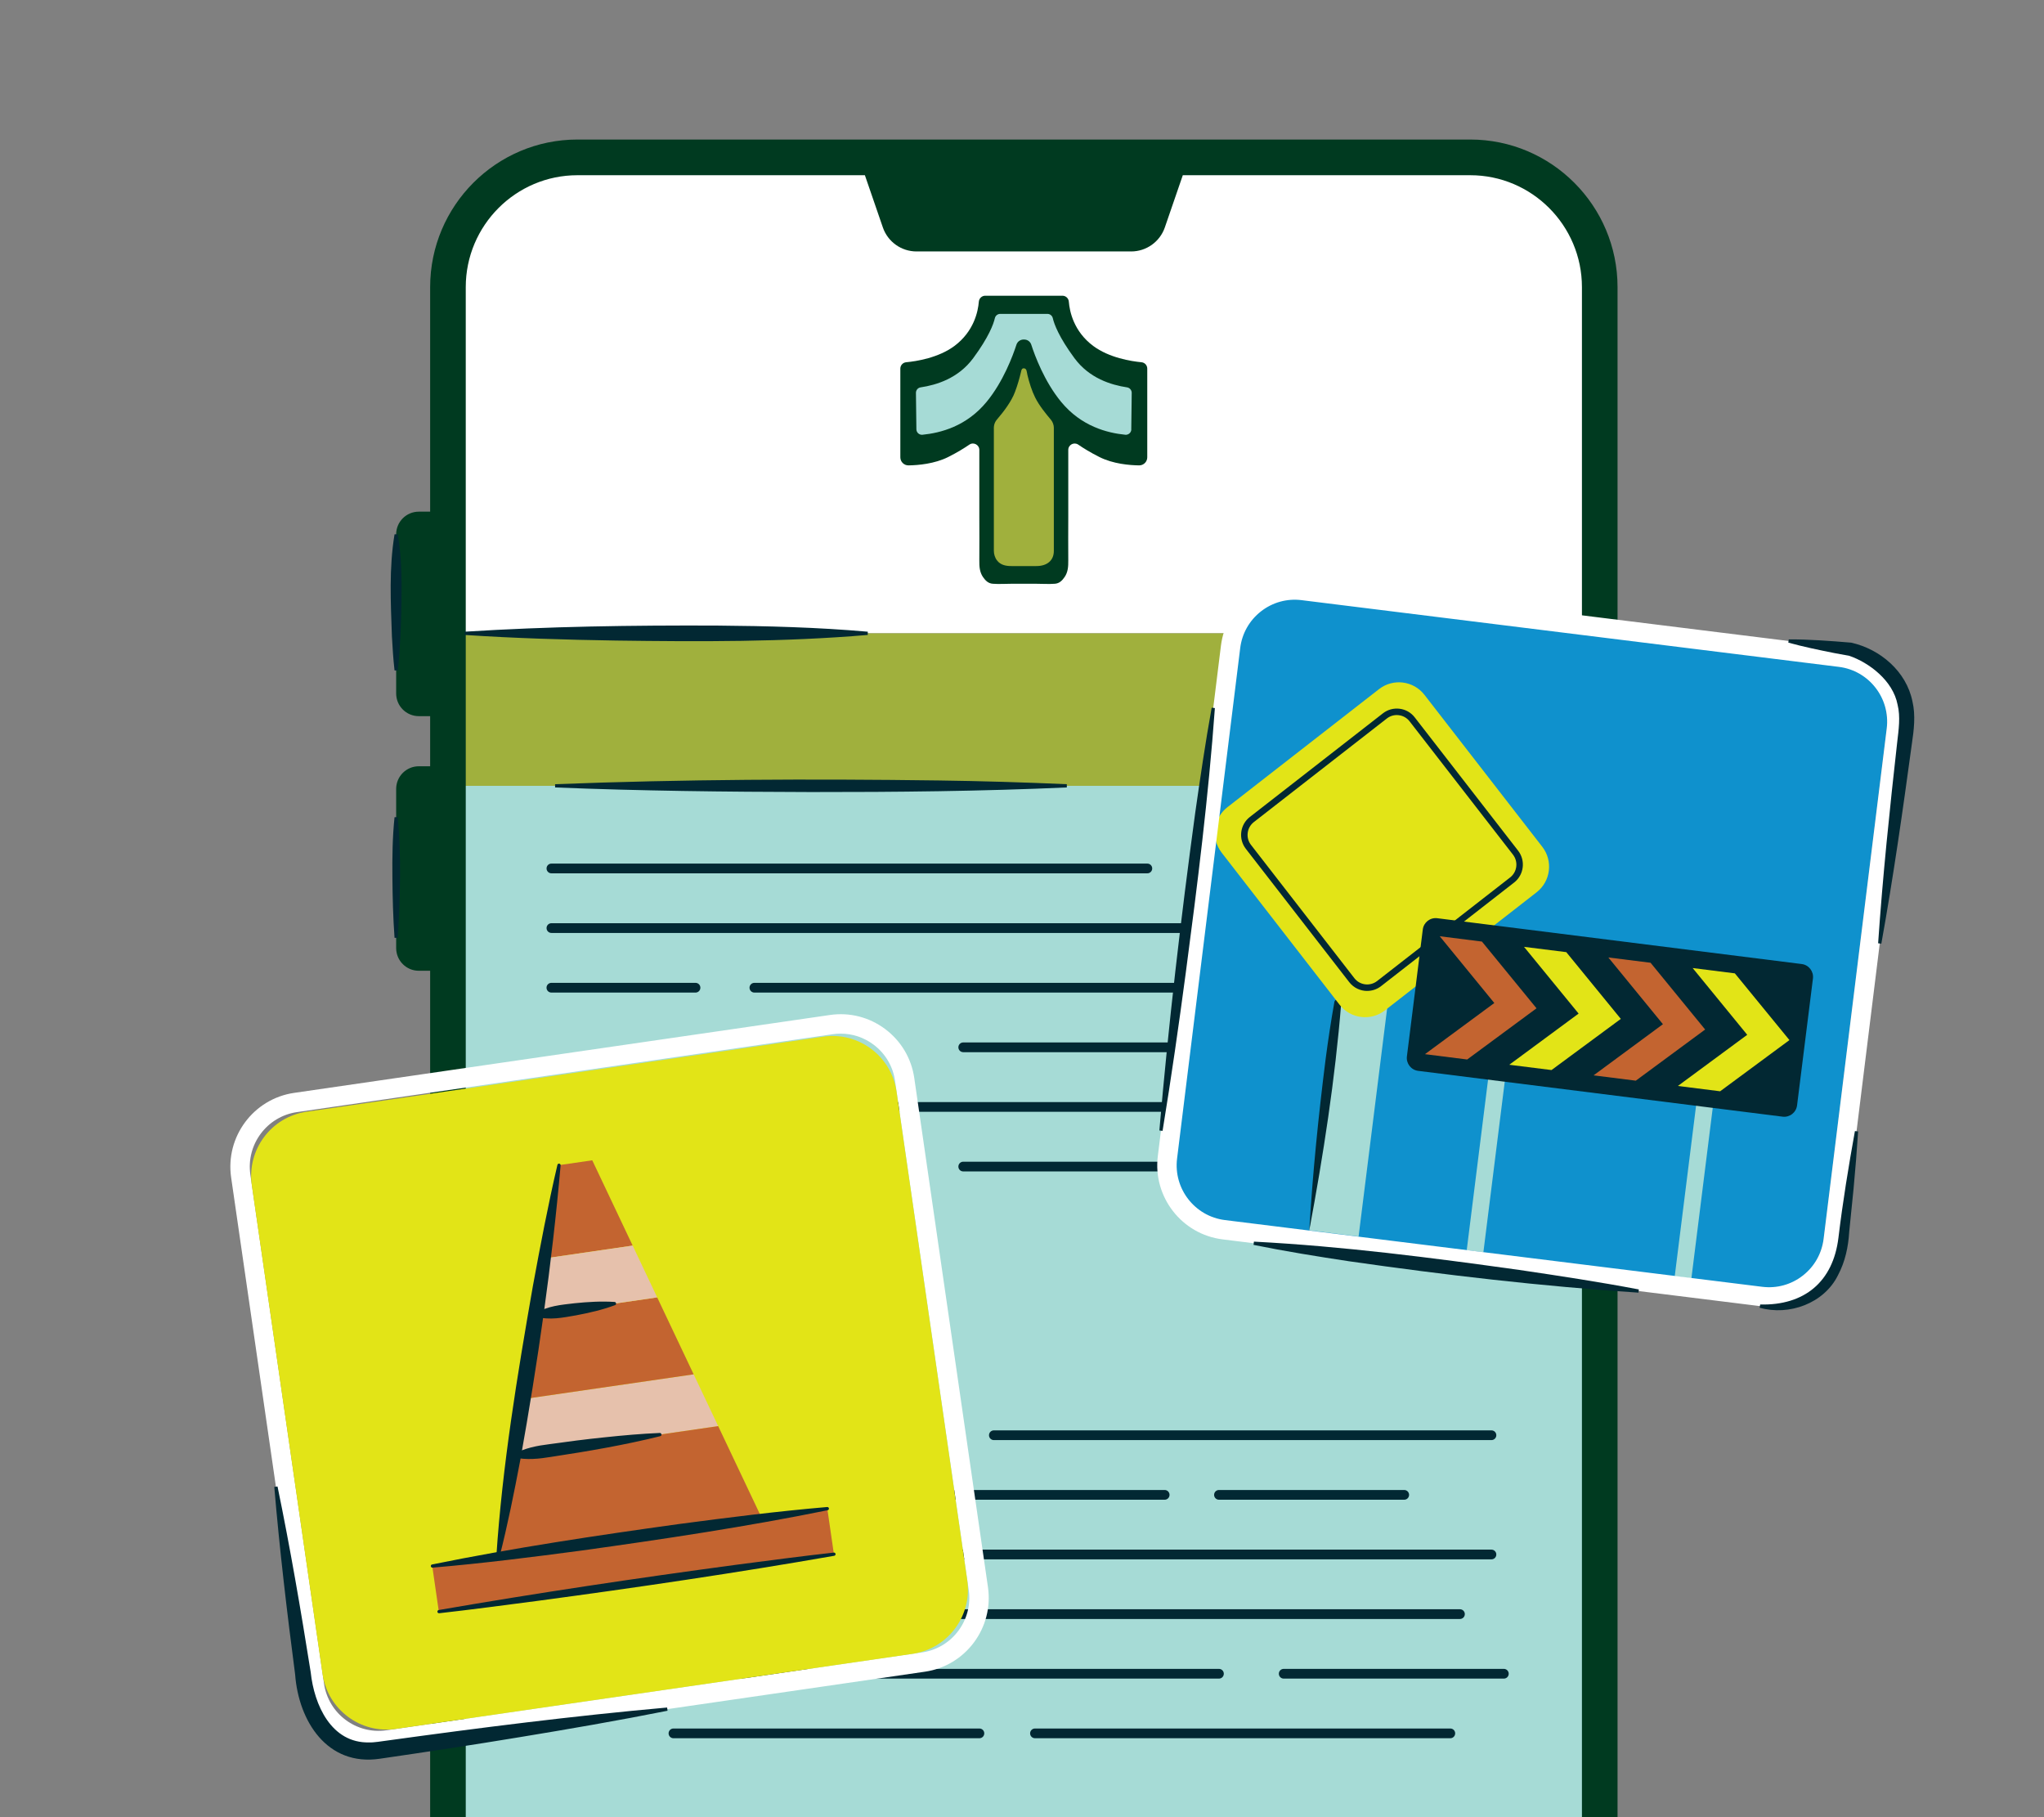 <svg width="630" height="560" viewBox="0 0 630 560" fill="none" xmlns="http://www.w3.org/2000/svg">
<rect x="0" y="0" width="630" height="560" fill="#808080" stroke="none"/>
<g clip-path="url(#clip0_1152_16207)">
<path d="M492.981 89.144C492.981 67.061 475.112 49.156 453.072 49.156H179.154C157.114 49.156 139.245 67.061 139.245 89.144V195.171H492.971V89.144H492.981Z" fill="white"/>
<path d="M492.971 195.172H139.245V245.096H492.971V195.172Z" fill="#A0B03D"/>
<path d="M492.971 242.172H139.245V560.004H492.971V242.172Z" fill="#A6DBD6"/>
<path d="M453.171 43H177.976C152.943 43 132.58 63.404 132.58 88.486V157.675H129.088C125.226 157.675 122.104 160.804 122.104 164.672V213.697C122.104 217.566 125.226 220.695 129.088 220.695H132.58V236.14H129.088C125.226 236.14 122.104 239.269 122.104 243.138V292.163C122.104 296.032 125.226 299.161 129.088 299.161H132.58V560.01H143.555V88.486C143.555 69.472 159 53.997 177.976 53.997H266.575L272.112 70.082C273.639 74.52 277.81 77.489 282.489 77.489H348.648C353.328 77.489 357.498 74.51 359.025 70.082L364.562 53.997H453.161C472.138 53.997 487.583 69.472 487.583 88.486V560H498.558V88.486C498.558 63.404 478.194 43 453.161 43H453.171Z" fill="#003A20"/>
<path d="M351.852 111.636C348.669 111.337 341.855 110.267 336.936 106.598C330.939 102.119 329.672 95.981 329.433 92.962C329.353 91.933 328.505 91.133 327.467 91.133H315.564H303.661C302.634 91.133 301.786 91.933 301.696 92.962C301.457 95.981 300.189 102.109 294.193 106.598C289.284 110.267 282.47 111.337 279.277 111.636C278.269 111.736 277.501 112.586 277.501 113.596V140.927C277.501 142.317 278.638 143.437 280.025 143.417C282.988 143.377 288.037 142.947 292.237 140.847C295.011 139.458 297.186 138.108 298.763 137.029C300.07 136.129 301.846 137.069 301.846 138.648V142.737C301.846 148.245 301.846 153.753 301.846 159.262C301.846 163.75 301.896 168.249 301.846 172.748C301.826 174.547 301.925 176.296 302.983 177.836C303.731 178.916 304.579 179.785 305.976 179.895C307.922 180.045 309.947 179.895 311.903 179.895C313.12 179.895 314.337 179.895 315.554 179.895C316.772 179.895 317.989 179.895 319.206 179.895C321.162 179.895 323.177 180.045 325.133 179.895C326.539 179.785 327.378 178.916 328.126 177.836C329.183 176.306 329.283 174.547 329.263 172.748C329.213 168.259 329.263 163.76 329.263 159.262V138.648C329.263 137.059 331.039 136.129 332.346 137.029C333.923 138.108 336.098 139.458 338.871 140.847C343.072 142.957 348.12 143.377 351.084 143.417C352.471 143.437 353.608 142.317 353.608 140.927V113.596C353.608 112.576 352.84 111.726 351.832 111.636H351.852Z" fill="#003A20"/>
<path d="M324.813 145.402C324.813 148.901 324.813 152.809 324.813 156.338C324.813 160.967 324.813 168.475 324.813 169.734C324.843 172.743 322.698 174.463 319.395 174.443C316.721 174.423 314.596 174.423 311.753 174.443C310.007 174.453 308.38 174.103 307.343 172.753C306.664 171.943 306.315 170.744 306.325 169.704C306.325 168.155 306.325 158.468 306.325 154.439C306.325 151.51 306.325 148.071 306.325 145.122C306.325 143.732 306.325 135.535 306.325 132.376C306.305 131.606 306.335 130.996 306.654 130.266C306.874 129.766 307.203 129.347 307.552 128.947C309.169 127.077 311.793 123.698 312.85 120.739C313.579 118.86 314.237 116.541 314.676 114.681C314.806 114.121 314.876 113.581 315.454 113.502C316.532 113.452 316.452 114.641 316.672 115.561C317.21 117.82 318.038 120.469 319.056 122.499C320.333 125.068 322.508 127.687 323.955 129.407C324.464 130.006 324.843 131.066 324.813 131.826C324.813 133.545 324.813 144.182 324.813 145.382V145.402Z" fill="#A0B03D"/>
<path d="M348.699 132.296C348.689 133.305 347.821 134.075 346.823 133.975C341.286 133.415 333.304 131.426 327.058 123.838C321.9 117.58 318.936 109.563 317.859 106.214C317.55 105.274 316.682 104.634 315.684 104.634C315.644 104.634 315.614 104.634 315.574 104.634C315.534 104.634 315.504 104.634 315.464 104.634C314.477 104.634 313.599 105.274 313.289 106.214C312.202 109.563 309.248 117.58 304.09 123.838C297.844 131.426 289.863 133.425 284.325 133.975C283.327 134.075 282.459 133.295 282.449 132.296L282.31 121.079C282.3 120.219 282.918 119.49 283.766 119.37C288.635 118.64 295.37 116.61 299.98 110.352C304.759 103.864 306.205 99.926 306.634 98.056C306.814 97.276 307.502 96.727 308.301 96.727H315.564H322.828C323.626 96.727 324.314 97.276 324.494 98.056C324.933 99.936 326.379 103.874 331.149 110.352C335.758 116.61 342.493 118.63 347.362 119.37C348.21 119.5 348.828 120.229 348.818 121.079L348.679 132.296H348.699Z" fill="#A6DBD6"/>
<path d="M353.627 269.132H169.955C169.126 269.132 168.458 268.462 168.458 267.632C168.458 266.803 169.126 266.133 169.955 266.133H353.637C354.465 266.133 355.134 266.803 355.134 267.632C355.134 268.462 354.465 269.132 353.637 269.132H353.627Z" fill="#022833"/>
<path d="M391.671 287.507H169.955C169.126 287.507 168.458 286.837 168.458 286.007C168.458 285.178 169.126 284.508 169.955 284.508H391.68C392.509 284.508 393.177 285.178 393.177 286.007C393.177 286.837 392.509 287.507 391.68 287.507H391.671Z" fill="#022833"/>
<path d="M214.374 305.882H169.945C169.117 305.882 168.448 305.212 168.448 304.382C168.448 303.553 169.117 302.883 169.945 302.883H214.374C215.202 302.883 215.87 303.553 215.87 304.382C215.87 305.212 215.202 305.882 214.374 305.882Z" fill="#022833"/>
<path d="M383.011 305.882H232.513C231.685 305.882 231.017 305.212 231.017 304.382C231.017 303.553 231.685 302.883 232.513 302.883H383.011C383.839 302.883 384.508 303.553 384.508 304.382C384.508 305.212 383.839 305.882 383.011 305.882Z" fill="#022833"/>
<path d="M391.671 324.249H296.886C296.058 324.249 295.39 323.579 295.39 322.75C295.39 321.92 296.058 321.25 296.886 321.25H391.671C392.499 321.25 393.167 321.92 393.167 322.75C393.167 323.579 392.499 324.249 391.671 324.249Z" fill="#022833"/>
<path d="M391.671 342.624H169.955C169.126 342.624 168.458 341.954 168.458 341.125C168.458 340.295 169.126 339.625 169.955 339.625H391.68C392.509 339.625 393.177 340.295 393.177 341.125C393.177 341.954 392.509 342.624 391.68 342.624H391.671Z" fill="#022833"/>
<path d="M391.671 360.999H296.886C296.058 360.999 295.39 360.329 295.39 359.5C295.39 358.67 296.058 358 296.886 358H391.671C392.499 358 393.167 358.67 393.167 359.5C393.167 360.329 392.499 360.999 391.671 360.999Z" fill="#022833"/>
<path d="M459.696 443.796H306.325C305.497 443.796 304.828 443.126 304.828 442.296C304.828 441.467 305.497 440.797 306.325 440.797H459.696C460.524 440.797 461.193 441.467 461.193 442.296C461.193 443.126 460.524 443.796 459.696 443.796Z" fill="#022833"/>
<path d="M432.808 462.171H375.708C374.879 462.171 374.211 461.501 374.211 460.671C374.211 459.842 374.879 459.172 375.708 459.172H432.808C433.636 459.172 434.304 459.842 434.304 460.671C434.304 461.501 433.636 462.171 432.808 462.171Z" fill="#022833"/>
<path d="M358.975 462.171H282.309C281.481 462.171 280.812 461.501 280.812 460.671C280.812 459.842 281.481 459.172 282.309 459.172H358.975C359.803 459.172 360.471 459.842 360.471 460.671C360.471 461.501 359.803 462.171 358.975 462.171Z" fill="#022833"/>
<path d="M459.696 480.546H173.866C173.038 480.546 172.369 479.876 172.369 479.046C172.369 478.217 173.038 477.547 173.866 477.547H459.696C460.524 477.547 461.192 478.217 461.192 479.046C461.192 479.876 460.524 480.546 459.696 480.546Z" fill="#022833"/>
<path d="M449.978 498.921H173.866C173.038 498.921 172.369 498.251 172.369 497.421C172.369 496.592 173.038 495.922 173.866 495.922H449.988C450.816 495.922 451.485 496.592 451.485 497.421C451.485 498.251 450.816 498.921 449.988 498.921H449.978Z" fill="#022833"/>
<path d="M375.707 517.296H173.866C173.038 517.296 172.369 516.626 172.369 515.796C172.369 514.967 173.038 514.297 173.866 514.297H375.707C376.535 514.297 377.203 514.967 377.203 515.796C377.203 516.626 376.535 517.296 375.707 517.296Z" fill="#022833"/>
<path d="M463.517 517.296H395.662C394.834 517.296 394.165 516.626 394.165 515.796C394.165 514.967 394.834 514.297 395.662 514.297H463.517C464.345 514.297 465.014 514.967 465.014 515.796C465.014 516.626 464.345 517.296 463.517 517.296Z" fill="#022833"/>
<path d="M301.875 535.671H207.57C206.742 535.671 206.073 535.001 206.073 534.171C206.073 533.342 206.742 532.672 207.57 532.672H301.875C302.704 532.672 303.372 533.342 303.372 534.171C303.372 535.001 302.704 535.671 301.875 535.671Z" fill="#022833"/>
<path d="M447.016 535.671H318.997C318.168 535.671 317.5 535.001 317.5 534.171C317.5 533.342 318.168 532.672 318.997 532.672H447.016C447.844 532.672 448.512 533.342 448.512 534.171C448.512 535.001 447.844 535.671 447.016 535.671Z" fill="#022833"/>
<path d="M116.616 539.408C111.707 539.408 106.948 537.829 102.937 534.83C98.028 531.161 94.836 525.783 93.958 519.705L71.239 362.843C69.424 350.297 78.134 338.611 90.655 336.791L255.8 312.789C261.866 311.909 267.912 313.448 272.821 317.117C277.73 320.796 280.923 326.164 281.801 332.243L304.509 489.114C306.325 501.66 297.615 513.347 285.093 515.166L119.949 539.169C118.831 539.329 117.714 539.408 116.606 539.408H116.616ZM259.132 318.537C258.314 318.537 257.486 318.597 256.658 318.717L91.513 342.719C82.254 344.069 75.819 352.706 77.166 361.973L99.874 518.845C101.221 528.122 109.852 534.56 119.091 533.22L284.235 509.218C293.494 507.868 299.93 499.231 298.583 489.964L275.874 333.092C275.226 328.604 272.871 324.635 269.239 321.916C266.276 319.696 262.754 318.537 259.132 318.537Z" fill="white"/>
<path d="M122.603 251.836C123.74 264.202 123.331 276.618 122.603 289.004H121.605C121.156 282.806 120.997 276.618 120.947 270.42C120.887 264.212 120.957 258.024 121.605 251.836H122.603Z" fill="#022833"/>
<path d="M122.603 164.674C123.81 171.632 123.83 178.62 123.74 185.638C123.62 192.635 123.371 199.633 122.603 206.601H121.605C121.206 203.102 120.986 199.613 120.797 196.114C120.428 185.618 119.879 175.081 121.605 164.664H122.603V164.674Z" fill="#022833"/>
<path d="M85.537 458.078C89.458 477.082 92.721 496.166 95.763 515.31C96.831 525.417 102.099 537.214 113.773 536.964C115.289 537.024 117.674 536.594 119.2 536.404C147.935 532.435 176.709 528.786 205.614 526.207L205.753 527.197C190.558 530.226 175.313 532.855 160.047 535.364C145.77 537.723 131.373 539.913 117.045 541.992C100.852 544.381 92.032 530.426 90.965 516.01C88.45 496.796 86.175 477.562 84.539 458.228L85.527 458.088L85.537 458.078Z" fill="#022833"/>
<path d="M171.093 241.667C210.523 240.147 249.953 239.987 289.384 240.517C302.524 240.697 315.674 241.087 328.814 241.667V242.667C302.534 243.846 276.244 244.106 249.953 244.086C223.663 244.026 197.383 243.736 171.093 242.667V241.667Z" fill="#022833"/>
<path d="M143.235 194.671C169.097 193.031 194.978 192.681 220.879 192.781C236.433 192.911 251.948 193.311 267.463 194.671V195.67C241.622 197.87 215.721 197.75 189.819 197.4C174.275 197.15 158.76 196.7 143.235 195.67V194.671Z" fill="#022833"/>
<path d="M253.717 319.469L94.498 342.6C83.591 344.184 76.032 354.328 77.613 365.256L99.41 515.883C100.992 526.811 111.115 534.386 122.022 532.801L281.241 509.67C292.148 508.086 299.707 497.943 298.126 487.015L276.329 336.387C274.748 325.459 264.624 317.884 253.717 319.469Z" fill="#E2E417"/>
<path d="M564.139 202.664L401.424 182.473C390.487 181.116 380.523 188.899 379.168 199.858L359.832 356.294C358.478 367.252 366.246 377.236 377.183 378.594L539.897 398.785C550.834 400.142 560.798 392.359 562.153 381.4L581.489 224.964C582.844 214.005 575.076 204.022 564.139 202.664Z" fill="#0F91CD"/>
<path d="M254.996 464.935L133.229 482.625L135.26 496.654L257.027 478.964L254.996 464.935Z" fill="#C36430"/>
<path d="M182.547 357.57L172.31 359.06L167.82 387.811L194.999 383.852L182.547 357.57Z" fill="#C36430"/>
<path d="M158.321 448.646L221.358 439.488L213.795 423.523L161.045 431.191L158.321 448.646Z" fill="#E6C1AC"/>
<path d="M153.473 479.682L234.808 467.856L221.358 439.484L158.322 448.642L153.473 479.682Z" fill="#C36430"/>
<path d="M165.097 405.269L161.046 431.191L213.796 423.523L202.562 399.82L165.097 405.269Z" fill="#C36430"/>
<path d="M194.999 383.852L167.82 387.81L165.097 405.265L202.562 399.817L194.999 383.852Z" fill="#E6C1AC"/>
<path d="M133.189 482.12C157.923 477.072 184.043 473.153 209.096 469.684C224.352 467.654 239.607 465.735 254.952 464.415C255.231 464.395 255.471 464.595 255.491 464.875C255.511 465.135 255.341 465.355 255.092 465.405C230.358 470.444 204.237 474.362 179.184 477.841C163.929 479.871 148.674 481.79 133.328 483.1C133.049 483.12 132.81 482.92 132.79 482.64C132.77 482.38 132.939 482.16 133.189 482.11V482.12Z" fill="#022833"/>
<path d="M152.984 479.602C154.84 451.651 159.409 423.979 164.229 396.408C166.523 383.962 168.918 371.306 171.811 358.979C171.871 358.709 172.141 358.54 172.41 358.61C172.649 358.67 172.809 358.889 172.789 359.139C170.135 389.54 165.755 419.851 160.377 449.871C158.482 459.868 156.486 469.855 153.962 479.752C153.892 480.022 153.623 480.182 153.353 480.112C153.114 480.052 152.964 479.832 152.974 479.592L152.984 479.602Z" fill="#022833"/>
<path d="M135.224 496.161C165.415 490.932 196.115 486.354 226.456 482.275C235.366 481.105 248.157 479.426 256.987 478.456C257.256 478.426 257.506 478.626 257.536 478.896C257.566 479.156 257.386 479.396 257.127 479.446C226.945 484.724 196.235 489.243 165.894 493.312C156.984 494.481 144.193 496.171 135.364 497.15C135.094 497.18 134.845 496.98 134.815 496.71C134.785 496.451 134.964 496.211 135.224 496.161Z" fill="#022833"/>
<path d="M158.251 448.152C161.813 446.213 165.545 445.523 169.316 445.053C174.963 444.254 180.611 443.524 186.288 442.944C191.965 442.344 197.642 441.834 203.369 441.594C203.947 441.565 204.097 442.444 203.508 442.584C192.424 445.333 181.169 447.253 169.885 448.962C166.133 449.582 162.352 449.982 158.391 449.142C157.922 449.052 157.822 448.362 158.251 448.152Z" fill="#022833"/>
<path d="M165.017 404.769C168.828 402.399 172.939 402.119 177.019 401.629C181.14 401.21 185.261 400.95 189.421 401.22C189.95 401.24 190.07 402.039 189.561 402.209C185.65 403.659 181.629 404.579 177.558 405.348C173.507 406.038 169.487 406.938 165.156 405.758C164.707 405.648 164.618 404.998 165.017 404.769Z" fill="#022833"/>
<path d="M464.148 330.482L459.01 329.836L452.072 385.254L457.209 385.9L464.148 330.482Z" fill="#A6DBD6"/>
<path d="M528.257 338.544L523.119 337.898L516.181 393.317L521.319 393.963L528.257 338.544Z" fill="#A6DBD6"/>
<path d="M430.988 283.238L415.792 281.328L403.545 379.151L418.741 381.061L430.988 283.238Z" fill="#A6DBD6"/>
<path d="M413.392 309.078C411.506 332.611 407.874 355.964 403.544 379.166C404.592 361.492 406.368 343.867 408.592 326.303C409.361 320.455 410.239 314.626 411.276 308.808C411.516 307.519 413.461 307.729 413.392 309.078Z" fill="#022833"/>
<path d="M475.36 260.954L439.044 214.128C435.663 209.769 429.395 208.981 425.044 212.368L378.31 248.756C373.959 252.143 373.172 258.424 376.553 262.784L412.869 309.609C416.25 313.969 422.519 314.757 426.87 311.369L473.604 274.982C477.955 271.594 478.741 265.313 475.36 260.954Z" fill="#E2E417"/>
<path d="M421.394 305.377C419.308 305.377 417.243 304.447 415.866 302.678L383.999 261.591C382.851 260.111 382.352 258.282 382.582 256.422C382.811 254.573 383.749 252.913 385.226 251.764L426.233 219.834C427.709 218.684 429.535 218.184 431.391 218.414C433.247 218.644 434.893 219.584 436.04 221.063L467.908 262.15C470.272 265.2 469.724 269.598 466.681 271.967L425.674 303.898C424.407 304.887 422.89 305.367 421.394 305.367V305.377ZM417.443 301.448C419.129 303.628 422.272 304.018 424.447 302.328L465.453 270.398C467.629 268.708 468.018 265.559 466.331 263.38L434.464 222.293C433.646 221.243 432.468 220.563 431.141 220.403C429.814 220.233 428.507 220.593 427.46 221.413L386.453 253.343C385.405 254.163 384.727 255.343 384.567 256.672C384.398 258.002 384.757 259.311 385.575 260.361L417.443 301.448Z" fill="#022833"/>
<path d="M555.32 297.085L442.988 282.966C440.801 282.692 438.806 284.245 438.532 286.436L433.636 325.538C433.362 327.729 434.912 329.728 437.099 330.003L549.432 344.122C551.619 344.397 553.614 342.843 553.888 340.652L558.784 301.551C559.058 299.36 557.507 297.36 555.32 297.085Z" fill="#022833"/>
<path d="M456.763 290.163L443.753 288.523L460.575 309.097L439.203 324.862L452.214 326.502L473.585 310.727L456.763 290.163Z" fill="#C36430"/>
<path d="M482.755 293.419L469.734 291.789L486.556 312.353L465.185 328.128L478.205 329.757L499.566 313.992L482.755 293.419Z" fill="#E2E417"/>
<path d="M508.735 296.692L495.724 295.062L512.546 315.626L491.175 331.391L504.185 333.031L525.557 317.266L508.735 296.692Z" fill="#C36430"/>
<path d="M534.716 299.96L521.706 298.32L538.528 318.894L517.156 334.659L530.177 336.299L551.538 320.523L534.716 299.96Z" fill="#E2E417"/>
<path d="M545.262 402.679C544.324 402.679 543.376 402.619 542.419 402.499L376.815 381.936C364.254 380.376 355.304 368.87 356.86 356.294L376.316 198.982C377.074 192.884 380.147 187.456 384.986 183.677C389.815 179.898 395.832 178.239 401.918 178.989L567.531 199.552C580.093 201.112 589.042 212.618 587.486 225.194L568.03 382.506C566.594 394.132 556.676 402.669 545.272 402.669L545.262 402.679ZM543.157 396.551C547.647 397.111 552.097 395.882 555.668 393.092C559.24 390.303 561.515 386.284 562.074 381.776L581.53 224.465C582.677 215.167 576.062 206.66 566.783 205.51L401.17 184.947C396.68 184.387 392.23 185.617 388.658 188.406C385.086 191.195 382.811 195.214 382.253 199.722L362.797 357.034C361.65 366.331 368.264 374.838 377.543 375.988L543.147 396.551H543.157Z" fill="white"/>
<path d="M551.328 197.04C557.564 197.01 564.368 197.52 570.594 198.05C579.554 200.059 587.576 206.917 589.451 216.144C590.469 220.473 589.9 224.982 589.262 229.3C586.488 249.734 583.525 270.528 579.863 290.811L578.875 290.691C580.272 270.138 582.457 249.234 584.752 228.741C585.191 224.962 585.8 220.873 584.872 217.164C583.445 209.686 576.022 204.178 570.005 202.109L565.286 201.239C560.717 200.329 555.668 199.28 551.198 198.04L551.328 197.05V197.04Z" fill="#022833"/>
<path d="M542.517 402.006C556.156 402.346 564.996 395.008 566.643 381.432C567.93 370.636 569.795 359.249 571.721 348.562L572.709 348.682C572.33 354.591 571.851 360.479 571.302 366.357C570.983 369.506 570.284 376.544 569.965 379.583C569.686 384.211 568.728 388.81 566.503 392.979C562.213 401.686 551.427 405.565 542.338 402.996L542.527 402.016L542.517 402.006Z" fill="#022833"/>
<path d="M386.493 382.633C413.871 384.052 441.099 387.571 468.227 391.35C480.479 393.16 492.961 395.049 505.123 397.368L505.004 398.358C475.191 396.409 445.419 392.93 415.856 388.691C405.999 387.201 396.161 385.622 386.363 383.633L386.483 382.643L386.493 382.633Z" fill="#022833"/>
<path d="M374.45 218.196C372.474 245.497 369.072 272.639 365.48 299.771C363.315 316.046 360.981 332.291 358.327 348.496L357.339 348.376C360.152 315.666 363.954 283.056 368.384 250.526C369.93 239.689 371.517 228.863 373.462 218.086L374.45 218.206V218.196Z" fill="#022833"/>
</g>
<defs>
<clipPath id="clip0_1152_16207">
<rect width="519" height="517" fill="white" transform="translate(71 43)"/>
</clipPath>
</defs>
</svg>
